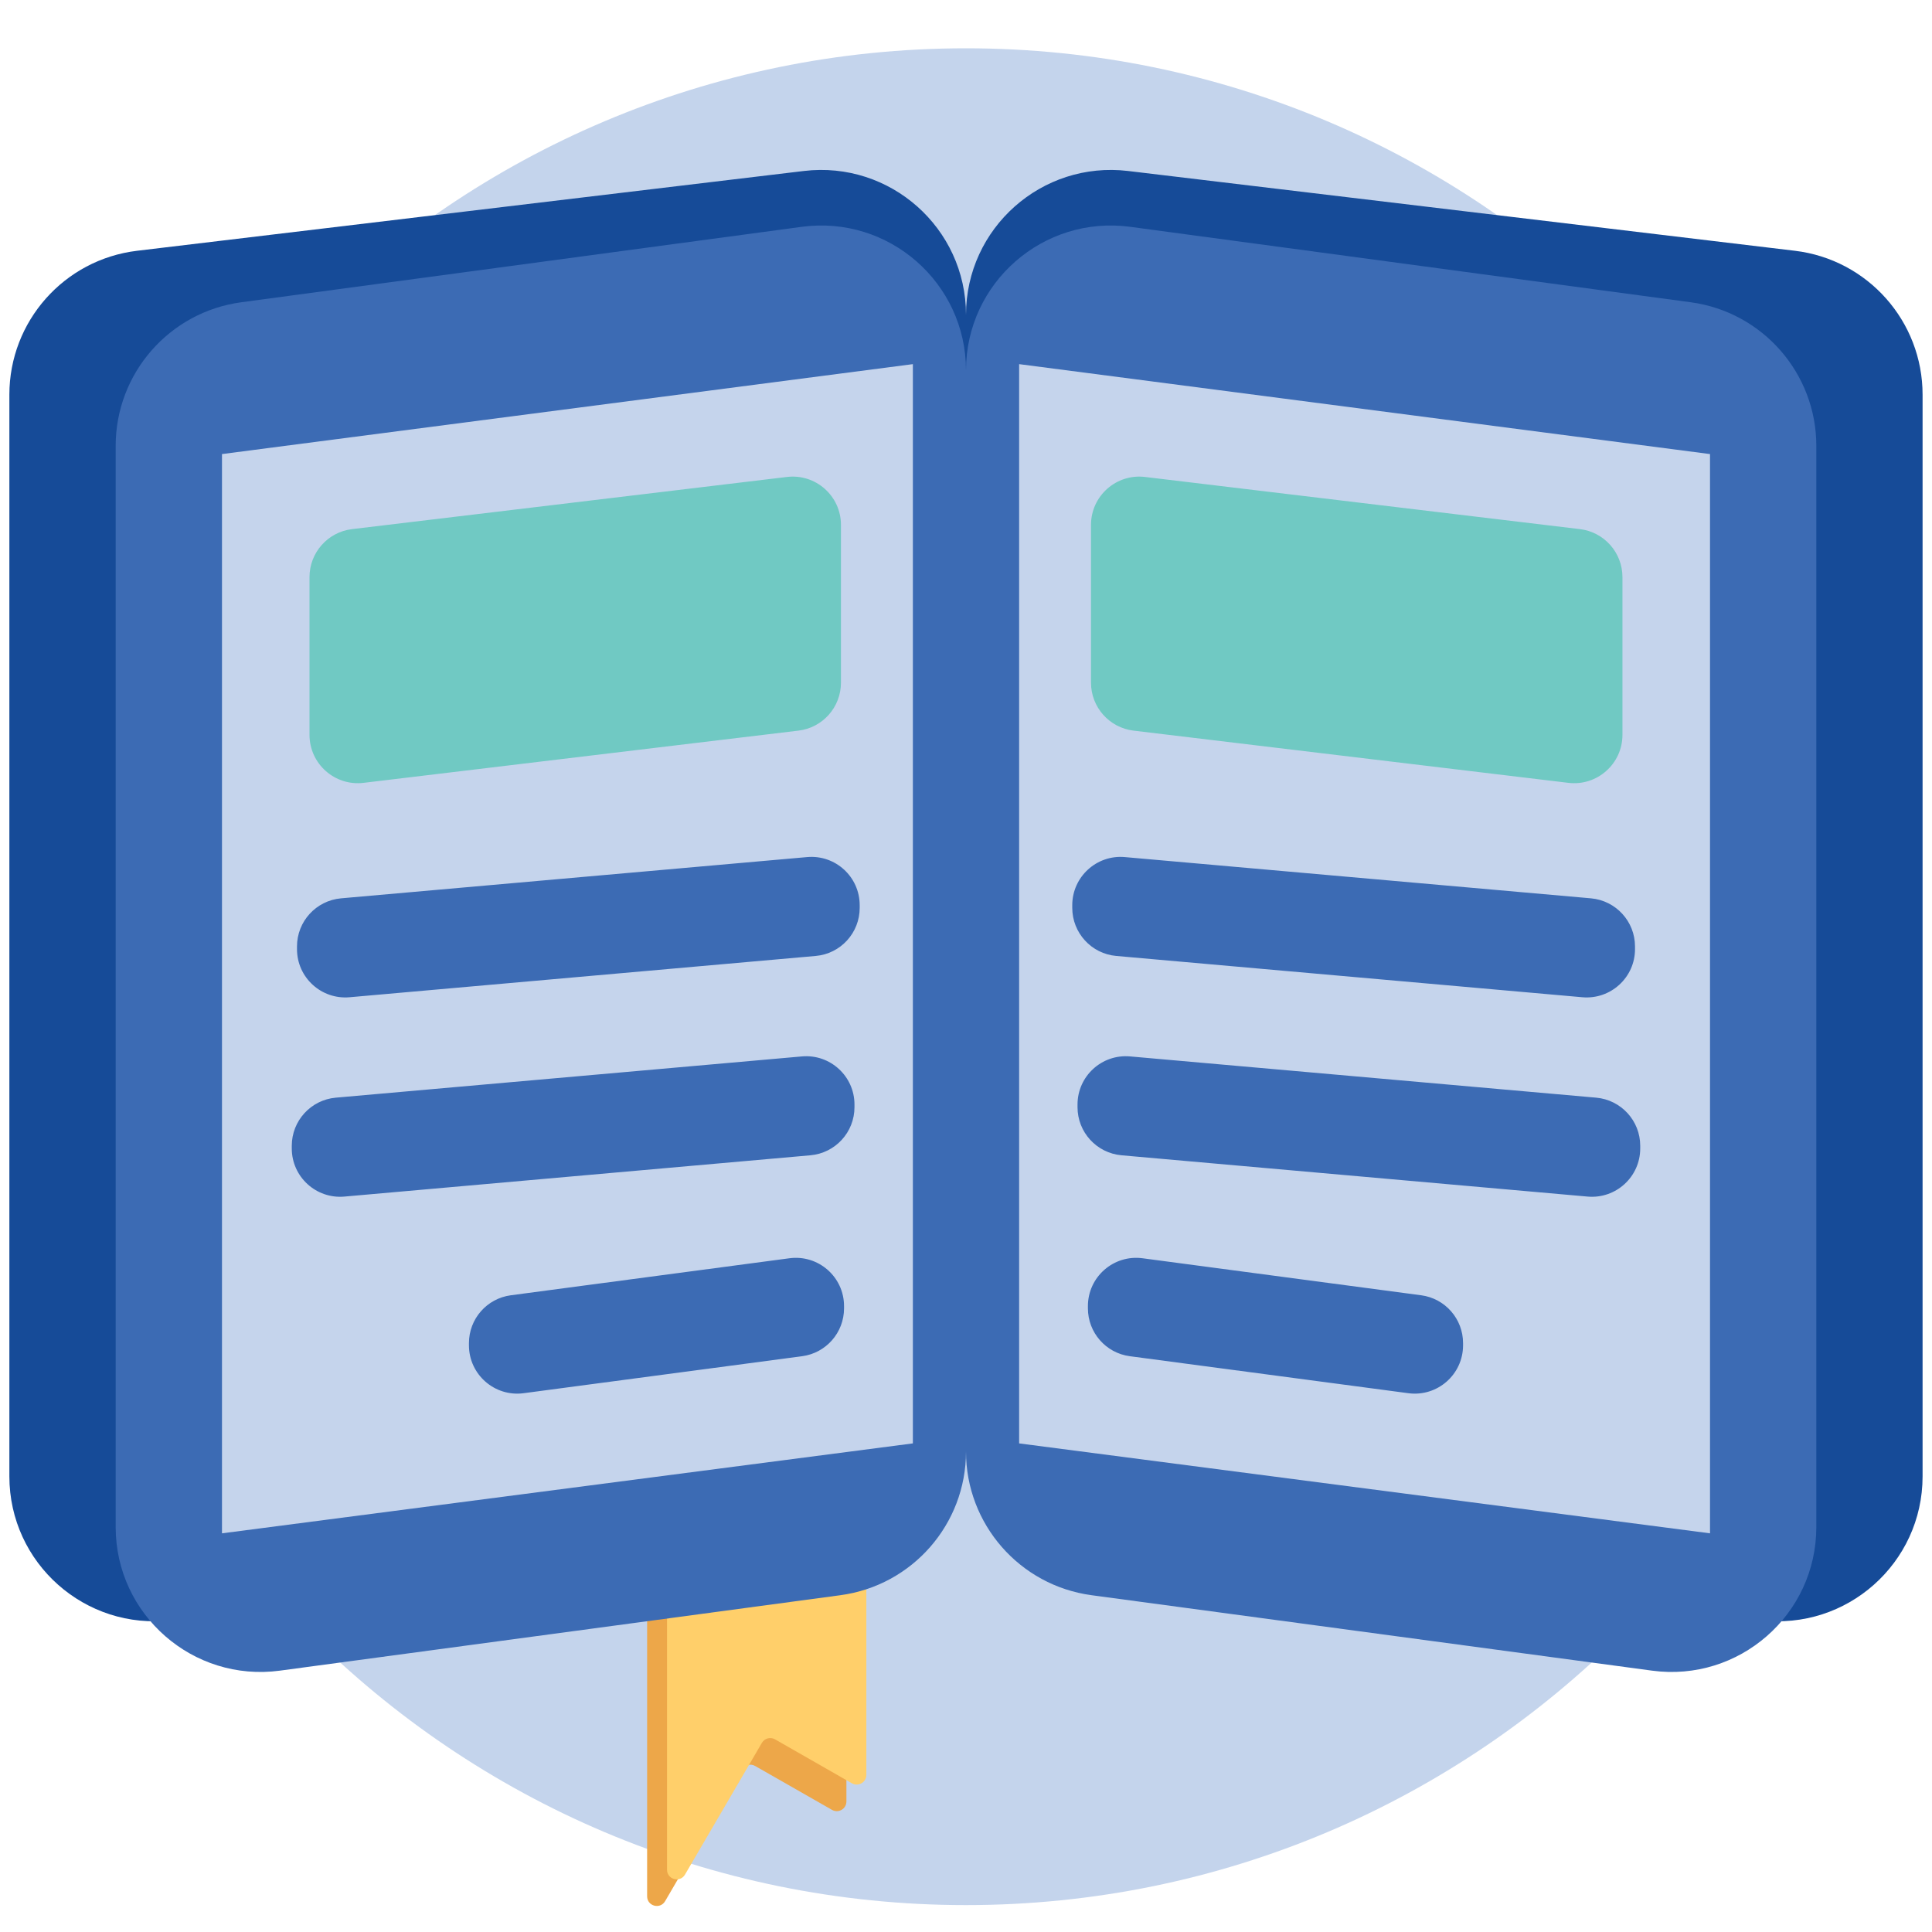<svg width="40" height="40" viewBox="0 0 40 40" fill="none" xmlns="http://www.w3.org/2000/svg">
<path d="M19.999 39.443C30.615 39.443 39.221 30.837 39.221 20.222C39.221 9.606 30.615 1 19.999 1C9.384 1 0.778 9.606 0.778 20.222C0.778 30.837 9.384 39.443 19.999 39.443Z" fill="#C4D4EC"/>
<path d="M13.398 33.078C13.398 32.989 13.457 32.91 13.543 32.886L17.269 31.821C17.397 31.784 17.524 31.88 17.524 32.013V37.298C17.524 37.451 17.358 37.548 17.225 37.471L15.633 36.562C15.538 36.508 15.416 36.54 15.361 36.635L13.771 39.361C13.668 39.538 13.398 39.465 13.398 39.261V33.078Z" fill="#EDA749"/>
<path d="M13.81 32.527C13.81 32.438 13.87 32.359 13.956 32.335L17.682 31.27C17.809 31.234 17.937 31.329 17.937 31.462V36.747C17.937 36.901 17.771 36.997 17.637 36.921L16.046 36.011C15.95 35.957 15.829 35.989 15.774 36.084L14.183 38.81C14.08 38.987 13.81 38.914 13.81 38.71V32.527Z" fill="#FFCF6A"/>
<path d="M39.805 8.171C39.805 6.652 38.67 5.373 37.162 5.192L23.356 3.54C21.571 3.327 20 4.721 20 6.519V28.915C20 30.434 21.135 31.713 22.643 31.893L36.449 33.545C38.234 33.759 39.805 32.365 39.805 30.567V8.171Z" fill="#164B98"/>
<path d="M37.605 9.231C37.605 7.729 36.493 6.459 35.005 6.258L23.4 4.696C21.6 4.454 20 5.853 20 7.669V30.054C20 31.556 21.111 32.826 22.599 33.027L34.204 34.589C36.004 34.831 37.605 33.432 37.605 31.616V9.231Z" fill="#3C6BB4"/>
<path d="M35.404 9.401L21.1 7.539V29.884L35.404 31.746V9.401Z" fill="#C5D4EC"/>
<path d="M33.591 11.948C33.591 11.442 33.213 11.015 32.711 10.955L23.707 9.875C23.112 9.803 22.588 10.268 22.588 10.867V14.134C22.588 14.641 22.967 15.067 23.469 15.127L32.472 16.208C33.067 16.279 33.591 15.814 33.591 15.215V11.948Z" fill="#70C9C3"/>
<path d="M33.851 19.595C33.851 19.077 33.455 18.645 32.939 18.599L23.288 17.745C22.704 17.693 22.2 18.154 22.2 18.741V18.796C22.2 19.314 22.596 19.747 23.112 19.792L32.762 20.647C33.347 20.698 33.851 20.238 33.851 19.651V19.595Z" fill="#3C6BB4"/>
<path d="M33.959 23.722C33.959 23.204 33.563 22.772 33.047 22.726L23.397 21.872C22.812 21.82 22.309 22.281 22.309 22.868V22.923C22.309 23.441 22.704 23.873 23.221 23.919L32.871 24.774C33.456 24.825 33.959 24.365 33.959 23.777V23.722Z" fill="#3C6BB4"/>
<path d="M30.291 27.808C30.291 27.306 29.92 26.883 29.423 26.817L23.656 26.051C23.056 25.971 22.524 26.437 22.524 27.042V27.087C22.524 27.589 22.895 28.013 23.392 28.079L29.159 28.845C29.759 28.924 30.291 28.458 30.291 27.853V27.808Z" fill="#3C6BB4"/>
<path d="M0.194 8.171C0.194 6.652 1.33 5.373 2.838 5.192L16.643 3.54C18.429 3.327 20 4.721 20 6.519V28.915C20 30.434 18.864 31.713 17.356 31.893L3.551 33.545C1.765 33.759 0.194 32.365 0.194 30.567V8.171Z" fill="#164B98"/>
<path d="M2.395 9.231C2.395 7.729 3.506 6.459 4.995 6.258L16.6 4.696C18.399 4.454 20 5.853 20 7.669V30.054C20 31.556 18.889 32.826 17.4 33.027L5.795 34.589C3.996 34.831 2.395 33.432 2.395 31.616V9.231Z" fill="#3C6BB4"/>
<path d="M4.596 9.401L18.9 7.539V29.884L4.596 31.746V9.401Z" fill="#C5D4EC"/>
<path d="M6.408 11.948C6.408 11.442 6.786 11.015 7.289 10.955L16.292 9.875C16.887 9.803 17.411 10.268 17.411 10.867V14.134C17.411 14.641 17.033 15.067 16.53 15.127L7.527 16.208C6.932 16.279 6.408 15.814 6.408 15.215V11.948Z" fill="#70C9C3"/>
<path d="M6.149 19.595C6.149 19.077 6.545 18.645 7.061 18.599L16.711 17.745C17.296 17.693 17.799 18.154 17.799 18.741V18.796C17.799 19.314 17.404 19.747 16.887 19.792L7.237 20.647C6.652 20.698 6.149 20.238 6.149 19.651V19.595Z" fill="#3C6BB4"/>
<path d="M6.041 23.722C6.041 23.204 6.436 22.772 6.952 22.726L16.603 21.872C17.187 21.82 17.691 22.281 17.691 22.868V22.923C17.691 23.441 17.295 23.873 16.779 23.919L7.129 24.774C6.544 24.825 6.041 24.365 6.041 23.777V23.722Z" fill="#3C6BB4"/>
<path d="M9.709 27.808C9.709 27.306 10.08 26.883 10.577 26.817L16.344 26.051C16.943 25.971 17.475 26.437 17.475 27.042V27.087C17.475 27.589 17.104 28.013 16.607 28.079L10.84 28.845C10.241 28.924 9.709 28.458 9.709 27.853V27.808Z" fill="#3C6BB4"/>
</svg>
